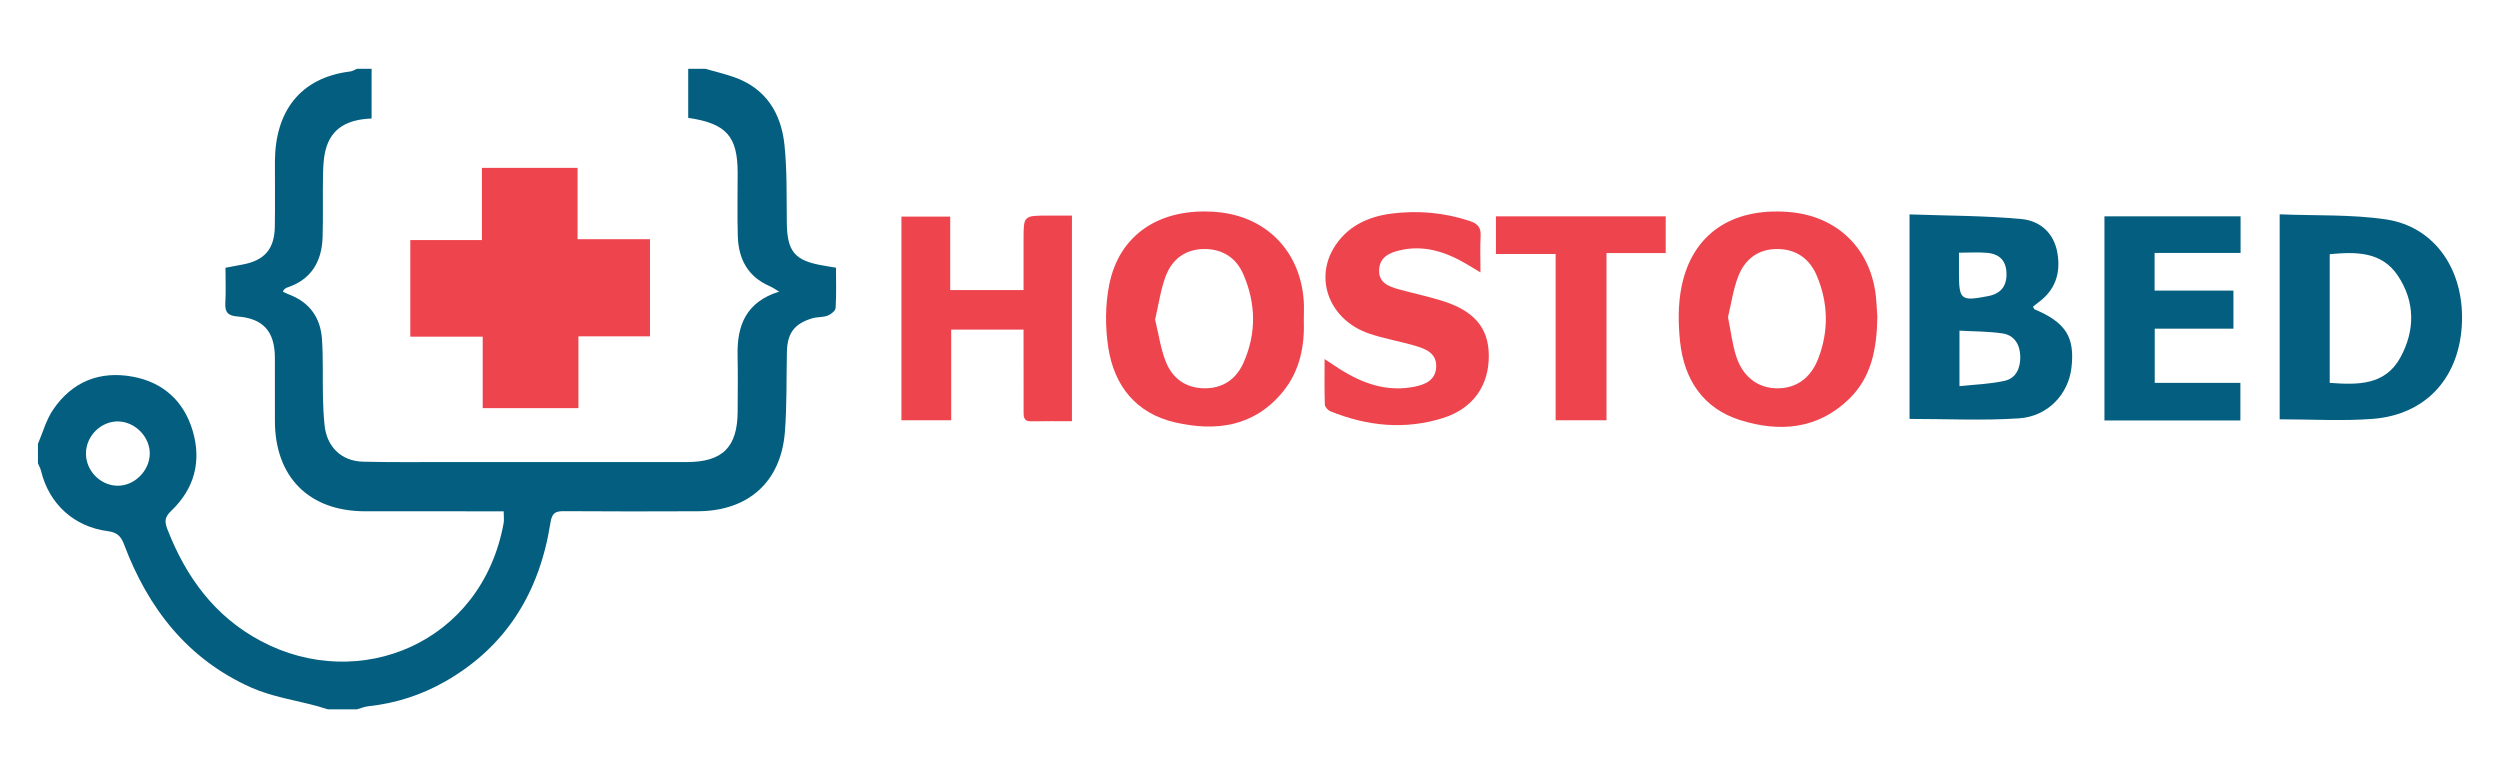 <?xml version="1.0" encoding="utf-8"?>
<!-- Generator: Adobe Illustrator 16.0.0, SVG Export Plug-In . SVG Version: 6.00 Build 0)  -->
<!DOCTYPE svg PUBLIC "-//W3C//DTD SVG 1.1//EN" "http://www.w3.org/Graphics/SVG/1.1/DTD/svg11.dtd">
<svg version="1.1" id="Layer_1" xmlns="http://www.w3.org/2000/svg" xmlns:xlink="http://www.w3.org/1999/xlink" x="0px" y="0px"
	 width="1024px" height="313.699px" viewBox="0 0 1024 313.699" enable-background="new 0 0 1024 313.699" xml:space="preserve">
<path fill-rule="evenodd" clip-rule="evenodd" fill="#035E7F" d="M782.148,171.59c0-27.346,0-55.01,0-83.769
	c15.476,0.555,30.726,0.49,45.837,1.903c7.574,0.708,13.392,5.652,14.765,14.08c1.345,8.248-0.953,15.054-7.849,20.077
	c-0.759,0.552-1.482,1.16-2.174,1.703c0.29,0.563,0.367,1.002,0.588,1.096c12.813,5.404,16.605,11.372,15.162,23.916
	c-1.248,10.826-9.615,19.972-21.514,20.761C812.281,172.33,797.485,171.59,782.148,171.59z M802.6,158.18
	c6.592-0.727,12.677-0.897,18.508-2.199c4.81-1.072,6.511-5.42,6.396-10.032c-0.115-4.71-2.338-8.636-7.239-9.373
	c-5.741-0.864-11.623-0.792-17.665-1.139C802.6,143.232,802.6,149.966,802.6,158.18z M802.394,103.504c0,2.896,0,5.482,0,8.068
	c0,11.329,0.701,11.894,12.029,9.697c5.159-1,7.622-4.126,7.435-9.434c-0.174-4.975-2.72-7.809-8.009-8.272
	C810.284,103.251,806.672,103.504,802.394,103.504z"/>
<path fill-rule="evenodd" clip-rule="evenodd" fill="#035E7F" d="M933.752,87.791c14.732,0.6,29.271-0.011,43.42,2.054
	c20.527,2.996,32.761,21.473,31.143,44.164c-1.523,21.375-15.134,35.939-36.51,37.568c-12.486,0.949-25.106,0.172-38.053,0.172
	C933.752,144.444,933.752,116.804,933.752,87.791z M954.255,156.827c11.589,0.853,22.684,0.999,28.917-10.357
	c6.089-11.095,6.114-22.836-0.978-33.508c-6.608-9.948-17.114-9.882-27.939-8.846C954.255,121.717,954.255,139.047,954.255,156.827z
	"/>
<path fill-rule="evenodd" clip-rule="evenodd" fill="#EE444E" d="M534.044,130.859c0.389,10.729-1.557,20.947-8.469,29.461
	c-11.707,14.419-27.417,16.566-44.243,12.694c-15.996-3.682-24.96-14.964-27.381-30.652c-1.289-8.354-1.268-17.351,0.359-25.627
	c4.087-20.803,20.927-31.769,43.854-29.91c20.401,1.653,34.52,16.022,35.856,36.563
	C534.183,125.869,534.044,128.369,534.044,130.859z M473.129,130.896c1.447,5.9,2.25,11.865,4.407,17.29
	c2.692,6.77,8.094,10.786,15.768,10.859c7.658,0.073,13.066-3.792,16.048-10.495c5.316-11.945,5.102-24.165-0.042-36.117
	c-2.947-6.849-8.555-10.473-16.086-10.437c-7.644,0.037-13.075,4.154-15.69,10.97C475.381,118.575,474.591,124.706,473.129,130.896z
	"/>
<path fill-rule="evenodd" clip-rule="evenodd" fill="#EE444E" d="M768.96,129.672c-0.193,13.243-2.396,24.895-11.663,33.829
	c-12.903,12.443-28.523,13.608-44.533,8.575c-15.142-4.762-22.928-16.598-24.591-31.99c-0.806-7.473-0.895-15.363,0.591-22.68
	c4.362-21.502,20.533-32.394,43.797-30.585c20.662,1.605,34.746,16.034,35.998,36.876
	C768.699,126.017,768.87,128.335,768.96,129.672z M707.789,129.92c1.168,5.711,1.75,11.19,3.453,16.294
	c2.773,8.31,8.933,12.719,16.479,12.839c7.71,0.124,13.851-3.933,17.019-12.132c4.356-11.28,4.146-22.724-0.533-33.891
	c-2.953-7.056-8.464-10.995-16.229-11.033c-7.877-0.037-13.317,4.238-16.015,11.253C709.917,118.568,709.129,124.369,707.789,129.92
	z"/>
<path fill-rule="evenodd" clip-rule="evenodd" fill="#EE444E" d="M439.067,172.537c-5.778,0-11.227-0.089-16.671,0.031
	c-3.415,0.076-3.119-2.264-3.127-4.393c-0.04-8.974-0.022-17.948-0.025-26.921c0-1.967,0-3.936,0-6.254c-10.106,0-19.638,0-29.639,0
	c0,12.266,0,24.491,0,37.129c-6.977,0-13.503,0-20.379,0c0-27.665,0-55.34,0-83.419c6.454,0,12.98,0,19.981,0
	c0,9.913,0,19.811,0,30.112c9.99,0,19.525,0,30.038,0c0-6.817,0-13.71,0-20.601c0-9.914,0-9.914,10.071-9.914
	c3.124,0,6.25,0,9.752,0C439.067,116.397,439.067,144.065,439.067,172.537z"/>
<path fill-rule="evenodd" clip-rule="evenodd" fill="#EE444E" d="M542.552,147.075c2.853,1.883,4.459,2.98,6.099,4.021
	c9.534,6.047,19.653,9.655,31.137,7.211c4.503-0.958,8.368-2.92,8.482-8.248c0.109-5.218-3.997-7.025-7.997-8.24
	c-6.49-1.97-13.272-3.038-19.667-5.254c-15.566-5.395-22.205-21.477-14.458-34.715c5.287-9.036,14.067-13.142,23.909-14.378
	c10.77-1.354,21.533-0.415,31.982,3.062c3.14,1.044,4.624,2.608,4.427,6.075c-0.262,4.572-0.065,9.17-0.065,14.964
	c-2.608-1.565-4.084-2.462-5.575-3.341c-8.521-5.036-17.494-8.058-27.515-5.693c-4.206,0.991-8.113,2.765-8.42,7.834
	c-0.325,5.36,3.762,6.933,7.894,8.086c5.902,1.645,11.925,2.891,17.774,4.704c13.207,4.097,19.095,11.042,19.25,22.204
	c0.172,12.329-6.241,21.894-18.704,25.837c-15.604,4.94-31.143,3.362-46.221-2.758c-0.985-0.398-2.194-1.77-2.229-2.728
	C542.445,159.974,542.552,154.218,542.552,147.075z"/>
<path fill-rule="evenodd" clip-rule="evenodd" fill="#035E7F" d="M861.981,172.225c0-28.025,0-55.694,0-83.629
	c18.649,0,37.019,0,55.76,0c0,4.823,0,9.557,0,15.018c-11.577,0-23.251,0-35.221,0c0,5.438,0,10.16,0,15.417
	c10.747,0,21.297,0,32.295,0c0,5.363,0,10.205,0,15.577c-10.761,0-21.313,0-32.236,0c0,7.565,0,14.617,0,22.222
	c11.556,0,23.102,0,35.086,0c0,5.384,0,10.238,0,15.395C899.237,172.225,880.869,172.225,861.981,172.225z"/>
<path fill-rule="evenodd" clip-rule="evenodd" fill="#EE444E" d="M637.187,172.139c0-22.758,0-45.159,0-68.096
	c-8.228,0-16.123,0-24.456,0c0-5.379,0-10.239,0-15.421c23.044,0,46.078,0,69.545,0c0,4.764,0,9.619,0,15.021
	c-7.938,0-15.835,0-24.253,0c0,23.045,0,45.571,0,68.497C650.973,172.139,644.444,172.139,637.187,172.139z"/>
<g>
	<path fill-rule="evenodd" clip-rule="evenodd" fill="#035E7F" d="M152.208,28.176c0,6.732,0,13.465,0,20.368
		c-9.376,0.364-16.616,3.566-18.93,13.216c-0.804,3.35-0.916,6.911-0.979,10.382c-0.152,8.306,0.089,16.621-0.159,24.922
		c-0.299,10.051-4.612,17.482-14.664,20.766c-0.445,0.145-0.817,0.537-1.199,0.845c-0.114,0.091-0.148,0.282-0.403,0.809
		c0.938,0.425,1.857,0.896,2.814,1.267c8.314,3.22,12.618,9.577,13.195,18.176c0.534,7.942,0.223,15.938,0.395,23.908
		c0.082,3.81,0.269,7.631,0.669,11.421c0.93,8.783,6.902,14.623,15.685,14.845c11.126,0.281,22.264,0.158,33.395,0.161
		c33.069,0.016,66.138,0.019,99.206,0.003c14.771-0.009,20.877-6.113,20.905-20.835c0.016-7.645,0.145-15.291-0.029-22.931
		c-0.276-12.266,3.549-21.859,17.039-26.053c-1.725-1.002-2.742-1.739-3.868-2.225c-9.007-3.888-12.812-11.185-13.08-20.511
		c-0.248-8.634-0.055-17.281-0.059-25.921c-0.004-14.911-4.608-20.241-20.25-22.512c0-6.603,0-13.352,0-20.101
		c2.329,0,4.654,0,6.983,0c3.92,1.122,7.906,2.053,11.747,3.399c13.104,4.592,19.346,14.778,20.699,27.796
		c1.095,10.529,0.826,21.211,0.955,31.826c0.143,11.849,3.203,15.585,14.9,17.57c1.606,0.272,3.213,0.545,5.247,0.889
		c0,5.608,0.189,11.066-0.154,16.49c-0.073,1.148-1.92,2.638-3.263,3.145c-1.954,0.739-4.265,0.479-6.292,1.084
		c-7.362,2.194-10.234,6.105-10.4,13.745c-0.239,10.948,0.024,21.934-0.827,32.835c-1.596,20.405-14.945,32.352-35.574,32.455
		c-18.272,0.093-36.546,0.083-54.817-0.033c-3.505-0.022-4.986,0.602-5.63,4.708c-4.404,28.193-17.852,50.639-43.124,65.057
		c-9.736,5.551-20.244,8.933-31.433,10.134c-1.588,0.17-3.125,0.827-4.686,1.257c-3.989,0-7.98,0-11.97,0
		c-1.401-0.428-2.792-0.888-4.205-1.275c-9.039-2.47-18.567-3.837-27.036-7.593c-26.143-11.595-42.399-32.539-52.248-58.813
		c-1.309-3.494-3.139-4.843-6.684-5.303c-13.8-1.796-24.026-11.214-27.26-24.665c-0.257-1.075-0.843-2.071-1.277-3.104
		c0-2.66,0-5.32,0-7.979c2.003-4.655,3.354-9.752,6.134-13.881c7.799-11.58,19.152-16.155,32.769-13.616
		c12.416,2.315,20.882,10.014,24.473,22.139c3.688,12.456,0.734,23.683-8.708,32.724c-2.583,2.475-2.975,4.18-1.685,7.506
		c7.616,19.662,19.353,35.791,38.311,45.887c40.173,21.395,90.45,1.055,99.442-48.234c0.257-1.407,0.032-2.902,0.032-4.893
		c-1.926,0-3.713,0-5.499,0c-17.115-0.003-34.23,0.024-51.344-0.009c-22.916-0.042-36.843-14.045-36.864-37.019
		c-0.007-8.641,0.032-17.281-0.01-25.921c-0.052-10.71-4.748-16.047-15.307-16.848c-3.832-0.29-5.214-1.671-4.994-5.489
		c0.272-4.764,0.065-9.554,0.065-14.465c2.649-0.501,4.733-0.915,6.826-1.29c9.131-1.643,13.243-6.309,13.387-15.634
		c0.135-8.806,0.021-17.613,0.035-26.419c0.031-20.7,10.367-34.574,30.897-37.065c0.936-0.113,1.813-0.721,2.717-1.098
		C148.218,28.176,150.212,28.176,152.208,28.176z M48,198.95c6.856,0.156,13.089-5.832,13.339-12.815
		c0.248-6.876-5.669-13.2-12.634-13.504c-7.143-0.313-13.438,5.772-13.494,13.045C35.159,192.748,40.981,198.792,48,198.95z"/>
	<path fill-rule="evenodd" clip-rule="evenodd" fill="#EE444E" d="M266.231,137.77c-9.884,0-19.311,0-29.313,0
		c0,9.936,0,19.488,0,29.41c-13.272,0-25.964,0-39.201,0c0-9.598,0-19.169,0-29.281c-10.081,0-19.638,0-29.659,0
		c0-13.363,0-26.188,0-39.565c9.673,0,19.222,0,29.332,0c0-10.078,0-19.634,0-29.576c13.243,0,25.919,0,39.184,0
		c0,9.538,0,19.088,0,29.214c10.111,0,19.659,0,29.657,0C266.231,111.371,266.231,124.19,266.231,137.77z"/>
</g>
</svg>
